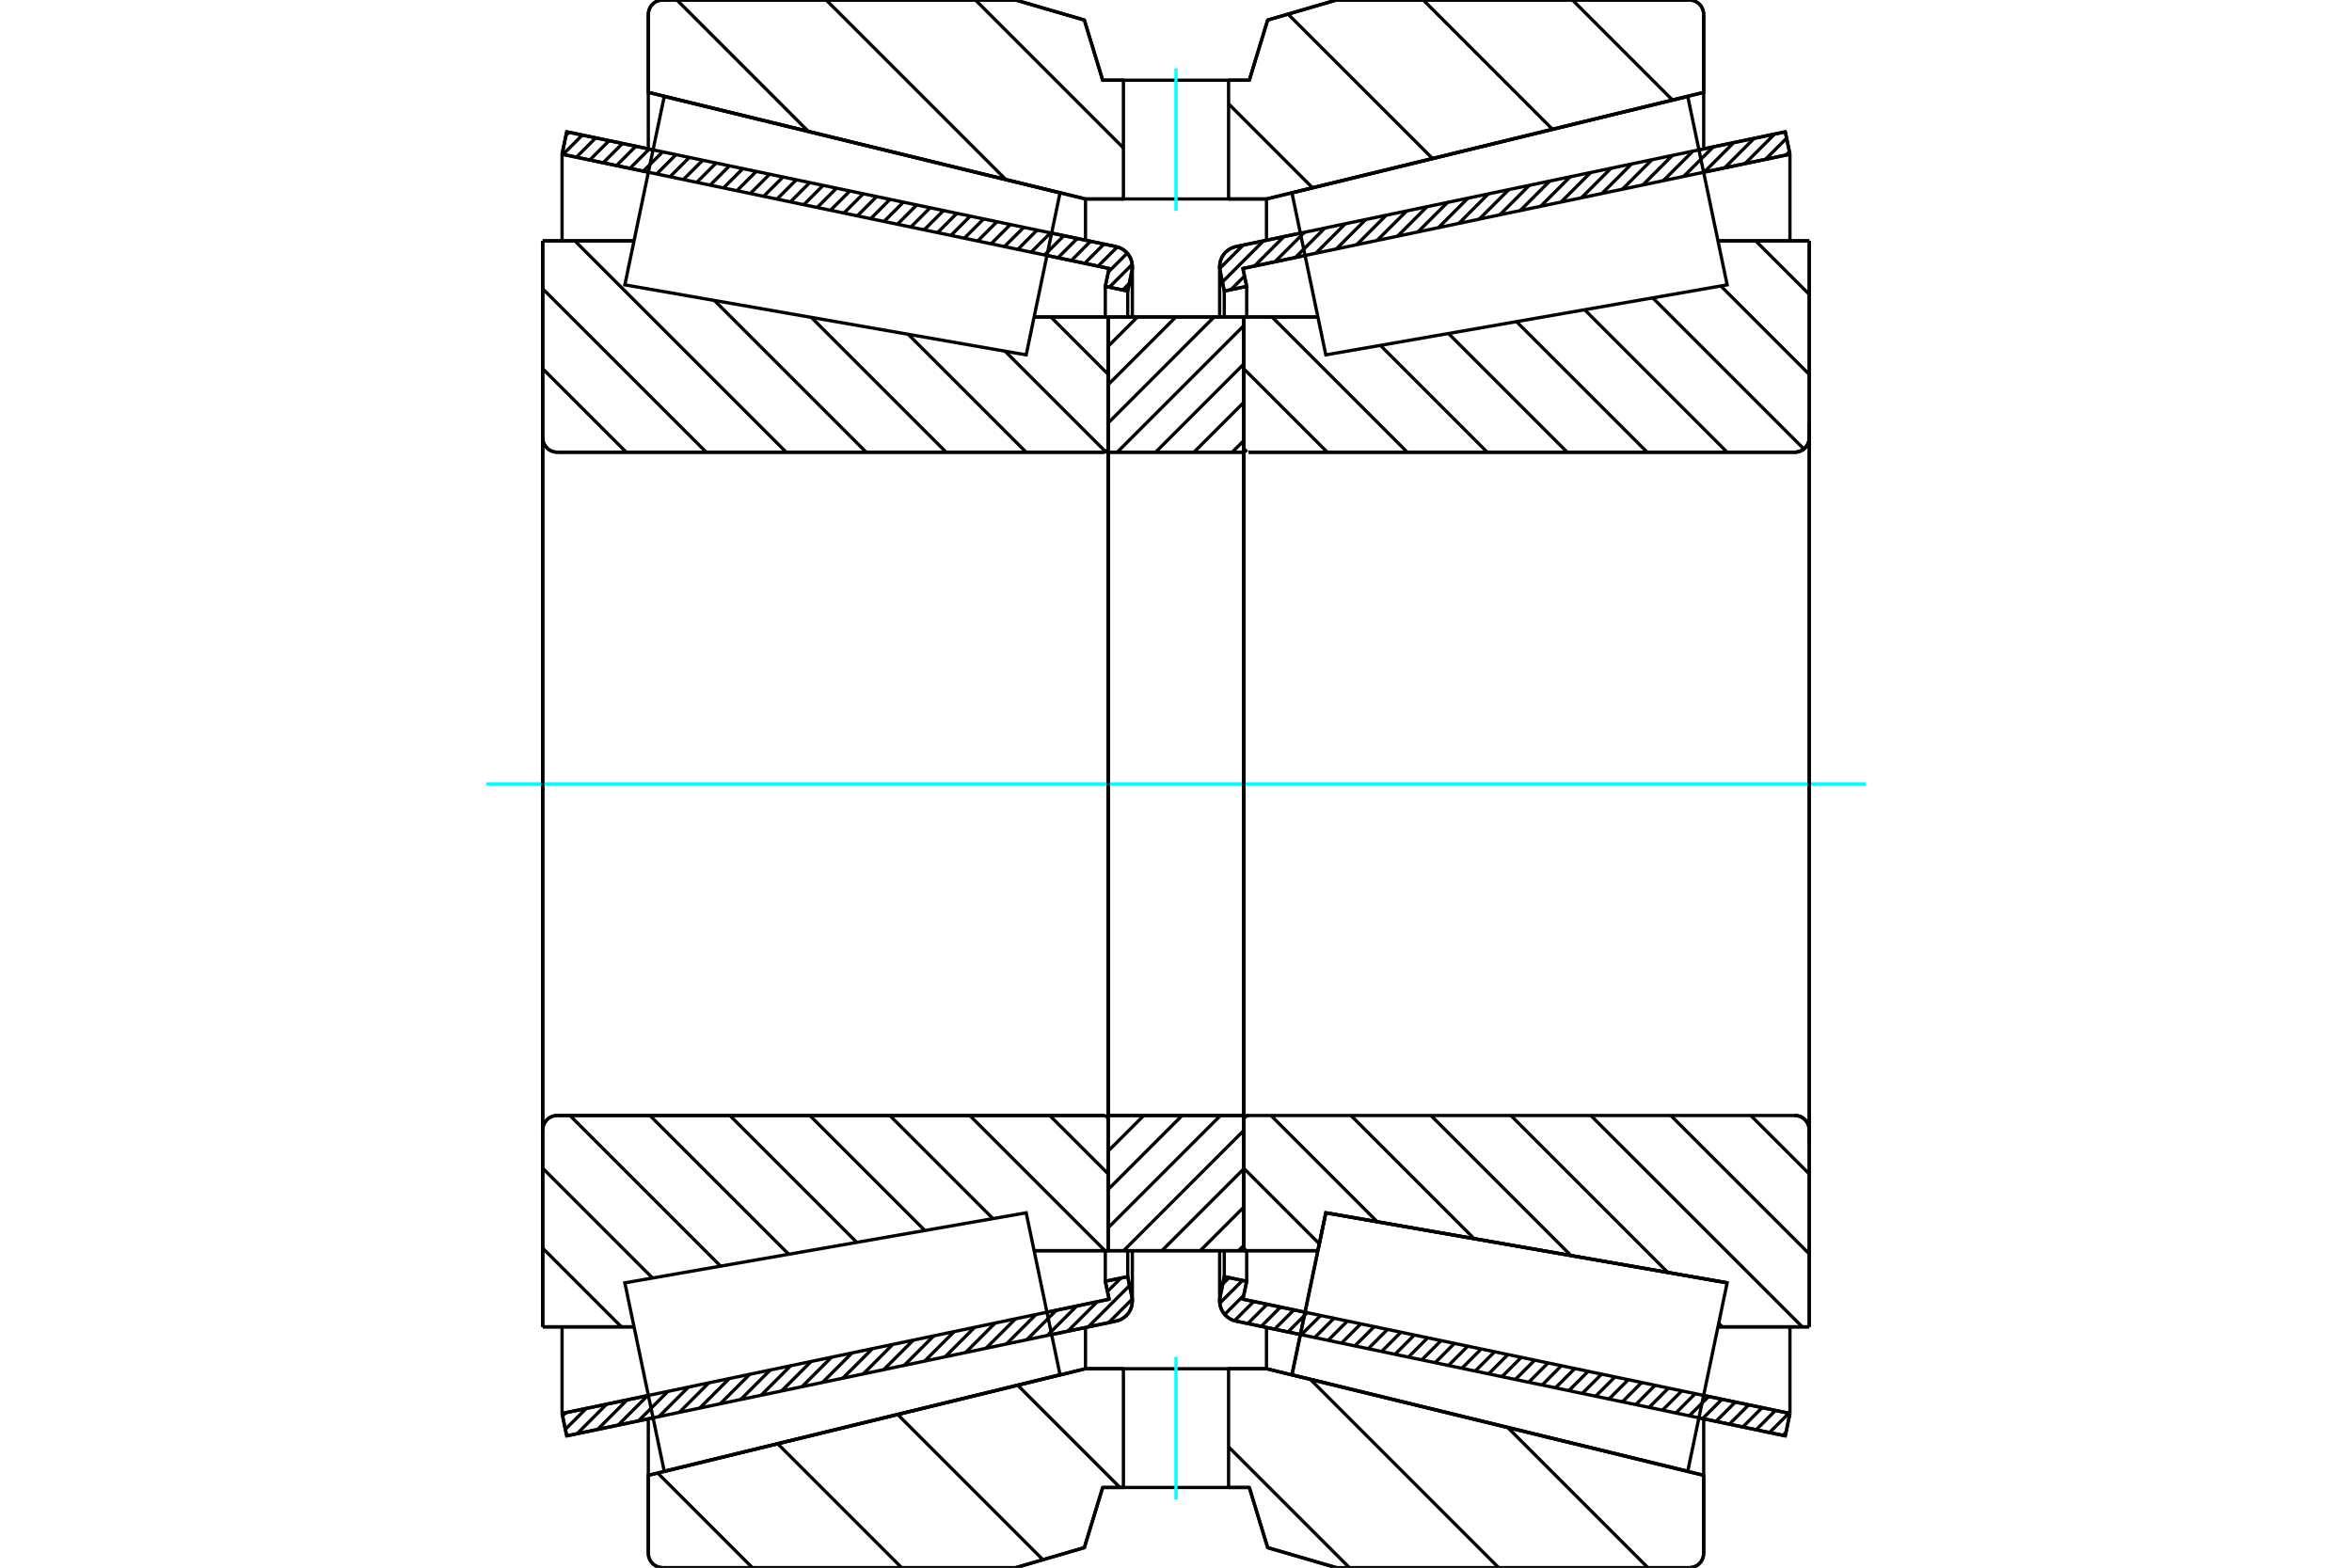 <?xml version="1.0" standalone="no"?>
<!DOCTYPE svg PUBLIC "-//W3C//DTD SVG 1.1//EN"
	"http://www.w3.org/Graphics/SVG/1.1/DTD/svg11.dtd">
<svg xmlns="http://www.w3.org/2000/svg" height="100%" width="100%" viewBox="0 0 36000 24000">
	<rect x="-1800" y="-1200" width="39600" height="26400" style="fill:#FFF"/>
	<g style="fill:none; fill-rule:evenodd" transform="matrix(1 0 0 1 0 0)">
		<g style="fill:none; stroke:#000; stroke-width:50; shape-rendering:geometricPrecision">
			<line x1="19903" y1="20431" x2="18919" y2="20225"/>
			<line x1="27326" y1="21982" x2="26004" y2="21706"/>
			<line x1="27397" y1="21639" x2="27326" y2="21982"/>
			<line x1="26076" y1="21363" x2="27397" y2="21639"/>
			<line x1="19024" y1="19890" x2="19975" y2="20089"/>
			<line x1="19082" y1="19616" x2="19024" y2="19890"/>
			<line x1="18739" y1="19544" x2="19082" y2="19616"/>
			<line x1="18675" y1="19853" x2="18739" y2="19544"/>
			<polyline points="18675,19853 18670,19885 18668,19917 18672,19965 18682,20011 18700,20056 18724,20097 18754,20134 18790,20166 18829,20192 18873,20212 18919,20225"/>
			<line x1="26004" y1="2294" x2="27326" y2="2018"/>
			<line x1="18919" y1="3775" x2="19903" y2="3569"/>
			<polyline points="18919,3775 18873,3788 18829,3808 18790,3834 18754,3866 18724,3903 18700,3944 18682,3989 18672,4035 18668,4083 18670,4115 18675,4147"/>
			<line x1="18739" y1="4456" x2="18675" y2="4147"/>
			<line x1="19082" y1="4384" x2="18739" y2="4456"/>
			<line x1="19024" y1="4110" x2="19082" y2="4384"/>
			<line x1="19975" y1="3911" x2="19024" y2="4110"/>
			<line x1="27397" y1="2361" x2="26076" y2="2637"/>
			<line x1="27326" y1="2018" x2="27397" y2="2361"/>
			<line x1="18739" y1="19147" x2="18739" y2="19544"/>
			<line x1="18739" y1="4456" x2="18739" y2="4853"/>
			<line x1="19082" y1="19146" x2="19082" y2="19616"/>
			<line x1="19082" y1="4384" x2="19082" y2="4854"/>
			<line x1="27397" y1="20313" x2="27397" y2="21639"/>
			<line x1="27397" y1="2361" x2="27397" y2="3687"/>
			<line x1="18668" y1="19147" x2="18668" y2="19917"/>
			<line x1="18668" y1="4083" x2="18668" y2="4853"/>
			<line x1="9996" y1="21706" x2="8674" y2="21982"/>
			<line x1="17081" y1="20225" x2="16097" y2="20431"/>
			<polyline points="17081,20225 17127,20212 17171,20192 17210,20166 17246,20134 17276,20097 17300,20056 17318,20011 17328,19965 17332,19917 17330,19885 17325,19853"/>
			<line x1="17261" y1="19544" x2="17325" y2="19853"/>
			<line x1="16918" y1="19616" x2="17261" y2="19544"/>
			<line x1="16976" y1="19890" x2="16918" y2="19616"/>
			<line x1="16025" y1="20089" x2="16976" y2="19890"/>
			<line x1="8603" y1="21639" x2="9924" y2="21363"/>
			<line x1="8674" y1="21982" x2="8603" y2="21639"/>
			<line x1="16097" y1="3569" x2="17081" y2="3775"/>
			<line x1="8674" y1="2018" x2="9996" y2="2294"/>
			<line x1="8603" y1="2361" x2="8674" y2="2018"/>
			<line x1="9924" y1="2637" x2="8603" y2="2361"/>
			<line x1="16976" y1="4110" x2="16025" y2="3911"/>
			<line x1="16918" y1="4384" x2="16976" y2="4110"/>
			<line x1="17261" y1="4456" x2="16918" y2="4384"/>
			<line x1="17325" y1="4147" x2="17261" y2="4456"/>
			<polyline points="17325,4147 17330,4115 17332,4083 17328,4035 17318,3989 17300,3944 17276,3903 17246,3866 17210,3834 17171,3808 17127,3788 17081,3775"/>
			<line x1="16918" y1="4854" x2="16918" y2="4384"/>
			<line x1="16918" y1="19616" x2="16918" y2="19146"/>
			<line x1="8603" y1="3687" x2="8603" y2="2361"/>
			<line x1="8603" y1="21639" x2="8603" y2="20313"/>
			<line x1="17261" y1="4853" x2="17261" y2="4456"/>
			<line x1="17261" y1="19544" x2="17261" y2="19147"/>
			<line x1="17332" y1="4853" x2="17332" y2="4083"/>
			<line x1="17332" y1="19917" x2="17332" y2="19147"/>
			<line x1="19037" y1="4853" x2="20172" y2="4853"/>
			<line x1="27471" y1="6923" x2="19111" y2="6923"/>
			<polyline points="27471,6923 27506,6920 27540,6912 27572,6899 27601,6881 27628,6858 27650,6832 27669,6802 27682,6770 27690,6736 27693,6702"/>
			<line x1="27693" y1="3687" x2="27693" y2="6702"/>
			<line x1="27693" y1="3687" x2="26295" y2="3687"/>
			<line x1="26436" y1="19639" x2="26436" y2="19639"/>
			<line x1="27693" y1="20313" x2="26295" y2="20313"/>
			<line x1="27693" y1="17298" x2="27693" y2="20313"/>
			<polyline points="27693,17298 27690,17264 27682,17230 27669,17198 27650,17168 27628,17142 27601,17119 27572,17101 27540,17088 27506,17080 27471,17077"/>
			<polyline points="19111,17077 19099,17078 19088,17081 19077,17085 19068,17091 19059,17099 19051,17107 19045,17117 19041,17128 19038,17139 19037,17151"/>
			<line x1="20172" y1="19147" x2="19037" y2="19147"/>
			<line x1="20293" y1="18567" x2="20172" y2="19147"/>
			<line x1="26436" y1="19639" x2="20293" y2="18567"/>
			<line x1="26295" y1="4386" x2="26295" y2="4386"/>
			<line x1="26295" y1="19614" x2="26295" y2="19614"/>
			<line x1="19037" y1="6923" x2="19037" y2="17077"/>
			<polyline points="19111,17077 19099,17078 19088,17081 19077,17085 19068,17091 19059,17099 19051,17107 19045,17117 19041,17128 19038,17139 19037,17151"/>
			<polyline points="27471,6923 27506,6920 27540,6912 27572,6899 27601,6881 27628,6858 27650,6832 27669,6802 27682,6770 27690,6736 27693,6702"/>
			<polyline points="27693,17298 27690,17264 27682,17230 27669,17198 27650,17168 27628,17142 27601,17119 27572,17101 27540,17088 27506,17080 27471,17077"/>
			<line x1="16963" y1="19147" x2="15828" y2="19147"/>
			<line x1="8529" y1="17077" x2="16889" y2="17077"/>
			<polyline points="8529,17077 8494,17080 8460,17088 8428,17101 8399,17119 8372,17142 8350,17168 8331,17198 8318,17230 8310,17264 8307,17298"/>
			<line x1="8307" y1="20313" x2="8307" y2="17298"/>
			<line x1="8307" y1="20313" x2="9705" y2="20313"/>
			<line x1="8307" y1="3687" x2="9705" y2="3687"/>
			<line x1="8307" y1="6702" x2="8307" y2="3687"/>
			<polyline points="8307,6702 8310,6736 8318,6770 8331,6802 8350,6832 8372,6858 8399,6881 8428,6899 8460,6912 8494,6920 8529,6923"/>
			<line x1="16889" y1="6923" x2="8529" y2="6923"/>
			<polyline points="16889,6923 16901,6922 16912,6919 16923,6915 16932,6909 16941,6901 16949,6893 16955,6883 16959,6872 16962,6861 16963,6849"/>
			<line x1="15828" y1="4853" x2="16963" y2="4853"/>
			<line x1="9705" y1="19614" x2="9705" y2="19614"/>
			<line x1="9705" y1="4386" x2="9705" y2="4386"/>
			<line x1="16963" y1="17077" x2="16963" y2="6923"/>
			<line x1="8307" y1="17298" x2="8307" y2="6702"/>
			<line x1="15545" y1="0" x2="16597" y2="307"/>
			<line x1="10145" y1="0" x2="15545" y2="0"/>
			<polyline points="10145,0 10110,3 10076,11 10044,24 10014,42 9988,65 9965,91 9947,121 9934,153 9926,187 9923,222"/>
			<line x1="9923" y1="1414" x2="9923" y2="222"/>
			<line x1="16615" y1="3046" x2="9923" y2="1414"/>
			<line x1="17195" y1="3046" x2="16615" y2="3046"/>
			<line x1="19385" y1="3046" x2="18805" y2="3046"/>
			<line x1="26077" y1="1414" x2="19385" y2="3046"/>
			<line x1="26077" y1="222" x2="26077" y2="1414"/>
			<polyline points="26077,222 26074,187 26066,153 26053,121 26035,91 26012,65 25986,42 25956,24 25924,11 25890,3 25855,0"/>
			<line x1="20455" y1="0" x2="25855" y2="0"/>
			<line x1="19403" y1="307" x2="20455" y2="0"/>
			<line x1="19122" y1="1228" x2="19403" y2="307"/>
			<line x1="18805" y1="1228" x2="19122" y2="1228"/>
			<line x1="16878" y1="1228" x2="17195" y2="1228"/>
			<line x1="16597" y1="307" x2="16878" y2="1228"/>
			<line x1="16597" y1="23693" x2="15545" y2="24000"/>
			<line x1="16878" y1="22772" x2="16597" y2="23693"/>
			<line x1="19122" y1="22772" x2="18805" y2="22772"/>
			<line x1="17195" y1="22772" x2="16878" y2="22772"/>
			<line x1="19403" y1="23693" x2="19122" y2="22772"/>
			<line x1="20455" y1="24000" x2="19403" y2="23693"/>
			<line x1="25855" y1="24000" x2="20455" y2="24000"/>
			<polyline points="25855,24000 25890,23997 25924,23989 25956,23976 25986,23958 26012,23935 26035,23909 26053,23879 26066,23847 26074,23813 26077,23778"/>
			<line x1="26077" y1="22586" x2="26077" y2="23778"/>
			<line x1="19385" y1="20954" x2="26077" y2="22586"/>
			<line x1="16615" y1="20954" x2="17195" y2="20954"/>
			<line x1="18805" y1="20954" x2="19385" y2="20954"/>
			<line x1="9923" y1="22586" x2="16615" y2="20954"/>
			<line x1="9923" y1="23778" x2="9923" y2="22586"/>
			<polyline points="9923,23778 9926,23813 9934,23847 9947,23879 9965,23909 9988,23935 10014,23958 10044,23976 10076,23989 10110,23997 10145,24000"/>
			<line x1="15545" y1="24000" x2="10145" y2="24000"/>
			<line x1="26077" y1="21721" x2="26077" y2="22586"/>
			<line x1="26077" y1="1414" x2="26077" y2="2279"/>
			<line x1="9923" y1="21721" x2="9923" y2="22586"/>
			<line x1="9923" y1="1414" x2="9923" y2="2279"/>
			<line x1="16615" y1="20323" x2="16615" y2="20954"/>
			<line x1="16615" y1="3046" x2="16615" y2="3677"/>
			<line x1="19385" y1="20323" x2="19385" y2="20954"/>
			<line x1="19385" y1="3046" x2="19385" y2="3677"/>
			<line x1="16963" y1="17077" x2="19037" y2="17077"/>
			<line x1="16963" y1="19147" x2="16963" y2="17077"/>
			<line x1="19037" y1="19147" x2="16963" y2="19147"/>
			<line x1="19037" y1="17077" x2="19037" y2="19147"/>
			<line x1="19037" y1="6923" x2="16963" y2="6923"/>
			<line x1="19037" y1="4853" x2="19037" y2="6923"/>
			<line x1="16963" y1="4853" x2="19037" y2="4853"/>
			<line x1="16963" y1="6923" x2="16963" y2="4853"/>
			<line x1="19037" y1="6923" x2="19037" y2="17077"/>
			<line x1="16963" y1="6923" x2="16963" y2="17077"/>
		</g>
		<g style="fill:none; stroke:#0FF; stroke-width:50; shape-rendering:geometricPrecision">
			<line x1="7442" y1="12000" x2="28558" y2="12000"/>
		</g>
		<g style="fill:none; stroke:#000; stroke-width:50; shape-rendering:geometricPrecision">
			<line x1="24068" y1="0" x2="25599" y2="1531"/>
			<line x1="21784" y1="0" x2="23762" y2="1979"/>
			<line x1="19715" y1="216" x2="21926" y2="2426"/>
			<line x1="18805" y1="1590" x2="20089" y2="2874"/>
			<line x1="14930" y1="0" x2="17195" y2="2265"/>
			<line x1="12646" y1="0" x2="15394" y2="2748"/>
			<line x1="10361" y1="0" x2="12373" y2="2012"/>
			<line x1="23078" y1="21855" x2="25223" y2="24000"/>
			<line x1="20057" y1="21118" x2="22939" y2="24000"/>
			<line x1="18805" y1="22151" x2="20654" y2="24000"/>
			<line x1="15577" y1="21207" x2="17142" y2="22772"/>
			<line x1="13740" y1="21655" x2="15963" y2="23878"/>
			<line x1="11904" y1="22103" x2="13801" y2="24000"/>
			<line x1="10067" y1="22551" x2="11516" y2="24000"/>
			<polyline points="18805,1228 19122,1228 19403,307 20455,0 25855,0"/>
			<polyline points="26077,222 26074,187 26066,153 26053,121 26035,91 26012,65 25986,42 25956,24 25924,11 25890,3 25855,0"/>
			<polyline points="26077,222 26077,1414 19385,3046 18805,3046"/>
			<polyline points="17195,1228 16878,1228 16597,307 15545,0 10145,0 10110,3 10076,11 10044,24 10014,42 9988,65 9965,91 9947,121 9934,153 9926,187 9923,222 9923,1414 16615,3046 17195,3046"/>
			<polyline points="17195,20954 16615,20954 9923,22586 9923,23778 9926,23813 9934,23847 9947,23879 9965,23909 9988,23935 10014,23958 10044,23976 10076,23989 10110,23997 10145,24000 15545,24000 16597,23693 16878,22772 17195,22772"/>
			<polyline points="18805,20954 19385,20954 26077,22586 26077,23778"/>
			<polyline points="25855,24000 25890,23997 25924,23989 25956,23976 25986,23958 26012,23935 26035,23909 26053,23879 26066,23847 26074,23813 26077,23778"/>
			<polyline points="25855,24000 20455,24000 19403,23693 19122,22772 18805,22772"/>
			<line x1="16085" y1="4853" x2="16963" y2="5732"/>
			<line x1="15384" y1="5377" x2="16922" y2="6915"/>
			<line x1="13901" y1="5118" x2="15706" y2="6923"/>
			<line x1="12418" y1="4859" x2="14482" y2="6923"/>
			<line x1="10935" y1="4600" x2="13258" y2="6923"/>
			<line x1="8798" y1="3687" x2="12034" y2="6923"/>
			<line x1="8307" y1="4421" x2="10810" y2="6923"/>
			<line x1="8307" y1="5645" x2="9586" y2="6923"/>
			<line x1="16067" y1="17077" x2="16963" y2="17972"/>
			<line x1="14843" y1="17077" x2="16913" y2="19147"/>
			<line x1="13619" y1="17077" x2="15198" y2="18656"/>
			<line x1="12395" y1="17077" x2="14156" y2="18838"/>
			<line x1="11171" y1="17077" x2="13114" y2="19020"/>
			<line x1="9947" y1="17077" x2="12072" y2="19201"/>
			<line x1="8723" y1="17077" x2="11029" y2="19383"/>
			<line x1="8307" y1="17885" x2="9987" y2="19565"/>
			<line x1="8307" y1="19109" x2="9511" y2="20313"/>
			<line x1="16963" y1="12000" x2="16963" y2="6923"/>
			<line x1="16963" y1="4853" x2="16963" y2="6849"/>
			<polyline points="16889,6923 16901,6922 16912,6919 16923,6915 16932,6909 16941,6901 16949,6893 16955,6883 16959,6872 16962,6861 16963,6849"/>
			<line x1="16889" y1="6923" x2="8529" y2="6923"/>
			<polyline points="8307,6702 8310,6736 8318,6770 8331,6802 8350,6832 8372,6858 8399,6881 8428,6899 8460,6912 8494,6920 8529,6923"/>
			<line x1="8307" y1="6702" x2="8307" y2="3687"/>
			<line x1="8307" y1="6702" x2="8307" y2="12000"/>
			<line x1="8307" y1="3687" x2="9705" y2="3687"/>
			<line x1="15828" y1="4853" x2="16963" y2="4853"/>
			<line x1="16963" y1="19147" x2="15828" y2="19147"/>
			<line x1="9705" y1="20313" x2="8307" y2="20313"/>
			<line x1="8307" y1="12000" x2="8307" y2="17298"/>
			<line x1="8307" y1="20313" x2="8307" y2="17298"/>
			<polyline points="8529,17077 8494,17080 8460,17088 8428,17101 8399,17119 8372,17142 8350,17168 8331,17198 8318,17230 8310,17264 8307,17298"/>
			<line x1="8529" y1="17077" x2="16889" y2="17077"/>
			<polyline points="16963,17151 16962,17139 16959,17128 16955,17117 16949,17107 16941,17099 16932,17091 16923,17085 16912,17081 16901,17078 16889,17077"/>
			<line x1="16963" y1="17077" x2="16963" y2="12000"/>
			<line x1="26872" y1="3687" x2="27693" y2="4507"/>
			<line x1="26339" y1="4378" x2="27693" y2="5732"/>
			<line x1="25297" y1="4560" x2="27611" y2="6874"/>
			<line x1="24255" y1="4742" x2="26436" y2="6923"/>
			<line x1="23212" y1="4924" x2="25212" y2="6923"/>
			<line x1="22170" y1="5105" x2="23988" y2="6923"/>
			<line x1="21128" y1="5287" x2="22764" y2="6923"/>
			<line x1="19470" y1="4853" x2="21540" y2="6923"/>
			<line x1="19037" y1="5645" x2="20316" y2="6923"/>
			<line x1="19041" y1="6872" x2="19088" y2="6919"/>
			<line x1="26797" y1="17077" x2="27693" y2="17972"/>
			<line x1="25573" y1="17077" x2="27693" y2="19196"/>
			<line x1="24349" y1="17077" x2="27586" y2="20313"/>
			<line x1="26306" y1="20258" x2="26362" y2="20313"/>
			<line x1="23125" y1="17077" x2="25529" y2="19481"/>
			<line x1="21901" y1="17077" x2="24046" y2="19222"/>
			<line x1="20677" y1="17077" x2="22563" y2="18963"/>
			<line x1="19453" y1="17077" x2="21080" y2="18704"/>
			<line x1="19037" y1="17885" x2="20194" y2="19042"/>
			<line x1="19037" y1="19109" x2="19074" y2="19147"/>
			<polyline points="19037,12000 19037,4853 19037,6849"/>
			<polyline points="19111,6923 27471,6923 27506,6920 27540,6912 27572,6899 27601,6881 27628,6858 27650,6832 27669,6802 27682,6770 27690,6736 27693,6702 27693,3687"/>
			<line x1="27693" y1="6702" x2="27693" y2="12000"/>
			<line x1="27693" y1="3687" x2="26295" y2="3687"/>
			<line x1="20172" y1="4853" x2="19037" y2="4853"/>
			<line x1="19037" y1="19147" x2="20172" y2="19147"/>
			<line x1="26295" y1="20313" x2="27693" y2="20313"/>
			<line x1="27693" y1="12000" x2="27693" y2="17298"/>
			<polyline points="27693,20313 27693,17298 27690,17264 27682,17230 27669,17198 27650,17168 27628,17142 27601,17119 27572,17101 27540,17088 27506,17080 27471,17077 19111,17077 19099,17078 19088,17081 19077,17085 19068,17091 19059,17099 19051,17107 19045,17117 19041,17128 19038,17139 19037,17151 19037,19147 19037,12000"/>
			<line x1="19037" y1="19067" x2="18958" y2="19147"/>
			<line x1="19037" y1="18481" x2="18371" y2="19147"/>
			<line x1="19037" y1="17894" x2="17784" y2="19147"/>
			<line x1="19037" y1="17307" x2="17198" y2="19147"/>
			<line x1="18681" y1="17077" x2="16963" y2="18795"/>
			<line x1="18094" y1="17077" x2="16963" y2="18208"/>
			<line x1="17507" y1="17077" x2="16963" y2="17621"/>
			<line x1="19037" y1="6746" x2="18860" y2="6923"/>
			<line x1="19037" y1="6160" x2="18274" y2="6923"/>
			<line x1="19037" y1="5573" x2="17687" y2="6923"/>
			<line x1="19037" y1="4986" x2="17100" y2="6923"/>
			<line x1="18583" y1="4853" x2="16963" y2="6474"/>
			<line x1="17997" y1="4853" x2="16963" y2="5887"/>
			<line x1="17410" y1="4853" x2="16963" y2="5300"/>
			<polyline points="16963,6923 16963,4853 19037,4853 19037,6923 16963,6923"/>
			<polyline points="16963,17077 19037,17077 19037,19147 16963,19147 16963,17077"/>
			<polyline points="18000,22772 18805,22772 18805,20954 17195,20954 17195,22772 18000,22772"/>
		</g>
		<g style="fill:none; stroke:#0FF; stroke-width:50; shape-rendering:geometricPrecision">
			<line x1="18000" y1="22954" x2="18000" y2="20772"/>
		</g>
		<g style="fill:none; stroke:#000; stroke-width:50; shape-rendering:geometricPrecision">
			<polyline points="18000,3046 18805,3046 18805,1228 17195,1228 17195,3046 18000,3046"/>
		</g>
		<g style="fill:none; stroke:#0FF; stroke-width:50; shape-rendering:geometricPrecision">
			<line x1="18000" y1="3228" x2="18000" y2="1046"/>
		</g>
		<g style="fill:none; stroke:#000; stroke-width:50; shape-rendering:geometricPrecision">
			<line x1="27693" y1="17520" x2="27693" y2="6480"/>
			<line x1="19037" y1="17151" x2="19037" y2="6849"/>
			<polyline points="20034,19807 20293,18567 26436,19639 26436,19639"/>
			<polyline points="19775,21046 19775,21046 20034,19807"/>
			<polyline points="15966,19807 16225,21046 10167,22523 9865,21081 9564,19639 15707,18567 15966,19807"/>
			<polyline points="15966,4193 15707,5433 9564,4361 9865,2919 10167,1477 16225,2954 15966,4193"/>
			<polyline points="20034,19807 20293,18567 26436,19639 26135,21081 25833,22523 19775,21046 20034,19807"/>
			<polyline points="20034,4193 19775,2954 25833,1477 26135,2919 26436,4361 20293,5433 20034,4193"/>
			<line x1="17331" y1="19887" x2="16969" y2="20249"/>
			<line x1="17289" y1="19681" x2="16656" y2="20314"/>
			<line x1="17157" y1="19566" x2="16951" y2="19772"/>
			<line x1="16795" y1="19928" x2="16343" y2="20380"/>
			<line x1="16482" y1="19993" x2="16030" y2="20445"/>
			<line x1="16169" y1="20058" x2="15717" y2="20510"/>
			<line x1="15856" y1="20124" x2="15404" y2="20576"/>
			<line x1="15544" y1="20189" x2="15092" y2="20641"/>
			<line x1="15231" y1="20255" x2="14779" y2="20707"/>
			<line x1="14918" y1="20320" x2="14466" y2="20772"/>
			<line x1="14605" y1="20385" x2="14153" y2="20837"/>
			<line x1="14292" y1="20451" x2="13840" y2="20903"/>
			<line x1="13979" y1="20516" x2="13527" y2="20968"/>
			<line x1="13666" y1="20581" x2="13214" y2="21033"/>
			<line x1="13353" y1="20647" x2="12901" y2="21099"/>
			<line x1="13041" y1="20712" x2="12589" y2="21164"/>
			<line x1="12728" y1="20777" x2="12276" y2="21229"/>
			<line x1="12415" y1="20843" x2="11963" y2="21295"/>
			<line x1="12102" y1="20908" x2="11650" y2="21360"/>
			<line x1="11789" y1="20974" x2="11337" y2="21426"/>
			<line x1="11476" y1="21039" x2="11024" y2="21491"/>
			<line x1="11163" y1="21104" x2="10711" y2="21556"/>
			<line x1="10850" y1="21170" x2="10398" y2="21622"/>
			<line x1="10538" y1="21235" x2="10085" y2="21687"/>
			<line x1="10225" y1="21300" x2="9773" y2="21752"/>
			<line x1="9912" y1="21366" x2="9460" y2="21818"/>
			<line x1="9599" y1="21431" x2="9147" y2="21883"/>
			<line x1="9286" y1="21496" x2="8834" y2="21948"/>
			<line x1="8973" y1="21562" x2="8653" y2="21882"/>
			<line x1="8660" y1="21627" x2="8611" y2="21677"/>
			<line x1="17285" y1="4339" x2="17185" y2="4440"/>
			<line x1="17330" y1="4047" x2="16980" y2="4397"/>
			<line x1="17254" y1="3875" x2="16964" y2="4165"/>
			<line x1="17102" y1="3780" x2="16807" y2="4075"/>
			<line x1="16898" y1="3736" x2="16602" y2="4032"/>
			<line x1="16693" y1="3693" x2="16398" y2="3989"/>
			<line x1="16489" y1="3651" x2="16193" y2="3946"/>
			<line x1="16284" y1="3608" x2="15988" y2="3904"/>
			<line x1="16079" y1="3565" x2="15783" y2="3861"/>
			<line x1="15874" y1="3522" x2="15579" y2="3818"/>
			<line x1="15670" y1="3480" x2="15374" y2="3775"/>
			<line x1="15465" y1="3437" x2="15169" y2="3733"/>
			<line x1="15260" y1="3394" x2="14964" y2="3690"/>
			<line x1="15056" y1="3351" x2="14760" y2="3647"/>
			<line x1="14851" y1="3308" x2="14555" y2="3604"/>
			<line x1="14646" y1="3266" x2="14350" y2="3562"/>
			<line x1="14441" y1="3223" x2="14145" y2="3519"/>
			<line x1="14237" y1="3180" x2="13941" y2="3476"/>
			<line x1="14032" y1="3137" x2="13736" y2="3433"/>
			<line x1="13827" y1="3095" x2="13531" y2="3390"/>
			<line x1="13622" y1="3052" x2="13327" y2="3348"/>
			<line x1="13418" y1="3009" x2="13122" y2="3305"/>
			<line x1="13213" y1="2966" x2="12917" y2="3262"/>
			<line x1="13008" y1="2924" x2="12712" y2="3219"/>
			<line x1="12803" y1="2881" x2="12508" y2="3177"/>
			<line x1="12599" y1="2838" x2="12303" y2="3134"/>
			<line x1="12394" y1="2795" x2="12098" y2="3091"/>
			<line x1="12189" y1="2752" x2="11893" y2="3048"/>
			<line x1="11984" y1="2710" x2="11689" y2="3005"/>
			<line x1="11780" y1="2667" x2="11484" y2="2963"/>
			<line x1="11575" y1="2624" x2="11279" y2="2920"/>
			<line x1="11370" y1="2581" x2="11074" y2="2877"/>
			<line x1="11165" y1="2539" x2="10870" y2="2834"/>
			<line x1="10961" y1="2496" x2="10665" y2="2792"/>
			<line x1="10756" y1="2453" x2="10460" y2="2749"/>
			<line x1="10551" y1="2410" x2="10255" y2="2706"/>
			<line x1="10346" y1="2368" x2="10051" y2="2663"/>
			<line x1="10142" y1="2325" x2="9846" y2="2621"/>
			<line x1="9937" y1="2282" x2="9641" y2="2578"/>
			<line x1="9732" y1="2239" x2="9436" y2="2535"/>
			<line x1="9528" y1="2196" x2="9232" y2="2492"/>
			<line x1="9323" y1="2154" x2="9027" y2="2449"/>
			<line x1="9118" y1="2111" x2="8822" y2="2407"/>
			<line x1="8913" y1="2068" x2="8617" y2="2364"/>
			<line x1="8709" y1="2025" x2="8663" y2="2071"/>
			<polyline points="8603,2361 8674,2018 17081,3775"/>
			<polyline points="17325,4147 17332,4098 17330,4049 17321,4000 17304,3954 17281,3910 17250,3871 17214,3837 17174,3810 17129,3788 17081,3775"/>
			<polyline points="17325,4147 17261,4456 16918,4384 16976,4110 8603,2361"/>
			<polyline points="8603,21639 16976,19890 16918,19616 17261,19544 17325,19853"/>
			<polyline points="17081,20225 17129,20212 17174,20190 17214,20163 17250,20129 17281,20090 17304,20046 17321,20000 17330,19951 17332,19902 17325,19853"/>
			<polyline points="17081,20225 8674,21982 8603,21639"/>
			<line x1="27337" y1="21926" x2="27289" y2="21974"/>
			<line x1="27380" y1="21636" x2="27084" y2="21931"/>
			<line x1="27175" y1="21593" x2="26880" y2="21889"/>
			<line x1="26971" y1="21550" x2="26675" y2="21846"/>
			<line x1="26766" y1="21507" x2="26470" y2="21803"/>
			<line x1="26561" y1="21465" x2="26265" y2="21760"/>
			<line x1="26356" y1="21422" x2="26061" y2="21718"/>
			<line x1="26152" y1="21379" x2="25856" y2="21675"/>
			<line x1="25947" y1="21336" x2="25651" y2="21632"/>
			<line x1="25742" y1="21293" x2="25446" y2="21589"/>
			<line x1="25537" y1="21251" x2="25242" y2="21546"/>
			<line x1="25333" y1="21208" x2="25037" y2="21504"/>
			<line x1="25128" y1="21165" x2="24832" y2="21461"/>
			<line x1="24923" y1="21122" x2="24627" y2="21418"/>
			<line x1="24718" y1="21080" x2="24423" y2="21375"/>
			<line x1="24514" y1="21037" x2="24218" y2="21333"/>
			<line x1="24309" y1="20994" x2="24013" y2="21290"/>
			<line x1="24104" y1="20951" x2="23808" y2="21247"/>
			<line x1="23899" y1="20908" x2="23604" y2="21204"/>
			<line x1="23695" y1="20866" x2="23399" y2="21161"/>
			<line x1="23490" y1="20823" x2="23194" y2="21119"/>
			<line x1="23285" y1="20780" x2="22989" y2="21076"/>
			<line x1="23081" y1="20737" x2="22785" y2="21033"/>
			<line x1="22876" y1="20695" x2="22580" y2="20990"/>
			<line x1="22671" y1="20652" x2="22375" y2="20948"/>
			<line x1="22466" y1="20609" x2="22170" y2="20905"/>
			<line x1="22262" y1="20566" x2="21966" y2="20862"/>
			<line x1="22057" y1="20524" x2="21761" y2="20819"/>
			<line x1="21852" y1="20481" x2="21556" y2="20777"/>
			<line x1="21647" y1="20438" x2="21352" y2="20734"/>
			<line x1="21443" y1="20395" x2="21147" y2="20691"/>
			<line x1="21238" y1="20352" x2="20942" y2="20648"/>
			<line x1="21033" y1="20310" x2="20737" y2="20605"/>
			<line x1="20828" y1="20267" x2="20533" y2="20563"/>
			<line x1="20624" y1="20224" x2="20328" y2="20520"/>
			<line x1="20419" y1="20181" x2="20123" y2="20477"/>
			<line x1="20214" y1="20139" x2="19918" y2="20434"/>
			<line x1="20009" y1="20096" x2="19714" y2="20392"/>
			<line x1="19805" y1="20053" x2="19509" y2="20349"/>
			<line x1="19600" y1="20010" x2="19304" y2="20306"/>
			<line x1="19395" y1="19967" x2="19099" y2="20263"/>
			<line x1="19190" y1="19925" x2="18895" y2="20220"/>
			<line x1="19037" y1="19831" x2="18745" y2="20123"/>
			<line x1="19018" y1="19603" x2="18670" y2="19950"/>
			<line x1="18813" y1="19560" x2="18715" y2="19657"/>
			<line x1="27389" y1="2321" x2="27336" y2="2374"/>
			<line x1="27346" y1="2116" x2="27023" y2="2439"/>
			<line x1="27162" y1="2052" x2="26710" y2="2504"/>
			<line x1="26849" y1="2118" x2="26397" y2="2570"/>
			<line x1="26537" y1="2183" x2="26085" y2="2635"/>
			<line x1="26224" y1="2248" x2="25772" y2="2700"/>
			<line x1="25911" y1="2314" x2="25459" y2="2766"/>
			<line x1="25598" y1="2379" x2="25146" y2="2831"/>
			<line x1="25285" y1="2444" x2="24833" y2="2897"/>
			<line x1="24972" y1="2510" x2="24520" y2="2962"/>
			<line x1="24659" y1="2575" x2="24207" y2="3027"/>
			<line x1="24346" y1="2641" x2="23894" y2="3093"/>
			<line x1="24034" y1="2706" x2="23582" y2="3158"/>
			<line x1="23721" y1="2771" x2="23269" y2="3223"/>
			<line x1="23408" y1="2837" x2="22956" y2="3289"/>
			<line x1="23095" y1="2902" x2="22643" y2="3354"/>
			<line x1="22782" y1="2967" x2="22330" y2="3419"/>
			<line x1="22469" y1="3033" x2="22017" y2="3485"/>
			<line x1="22156" y1="3098" x2="21704" y2="3550"/>
			<line x1="21843" y1="3163" x2="21391" y2="3616"/>
			<line x1="21531" y1="3229" x2="21078" y2="3681"/>
			<line x1="21218" y1="3294" x2="20766" y2="3746"/>
			<line x1="20905" y1="3360" x2="20453" y2="3812"/>
			<line x1="20592" y1="3425" x2="20140" y2="3877"/>
			<line x1="20279" y1="3490" x2="19827" y2="3942"/>
			<line x1="19966" y1="3556" x2="19514" y2="4008"/>
			<line x1="19653" y1="3621" x2="19201" y2="4073"/>
			<line x1="19049" y1="4226" x2="18840" y2="4435"/>
			<line x1="19340" y1="3686" x2="18710" y2="4317"/>
			<line x1="19028" y1="3752" x2="18669" y2="4110"/>
			<polyline points="27397,2361 27326,2018 18919,3775 18871,3788 18826,3810 18786,3837 18750,3871 18719,3910 18696,3954 18679,4000 18670,4049 18668,4098 18675,4147 18739,4456 19082,4384 19024,4110 27397,2361"/>
			<polyline points="27397,21639 19024,19890 19082,19616 18739,19544 18675,19853 18668,19902 18670,19951 18679,20000 18696,20046 18719,20090 18750,20129 18786,20163 18826,20190 18871,20212 18919,20225 27326,21982 27397,21639"/>
		</g>
	</g>
</svg>
